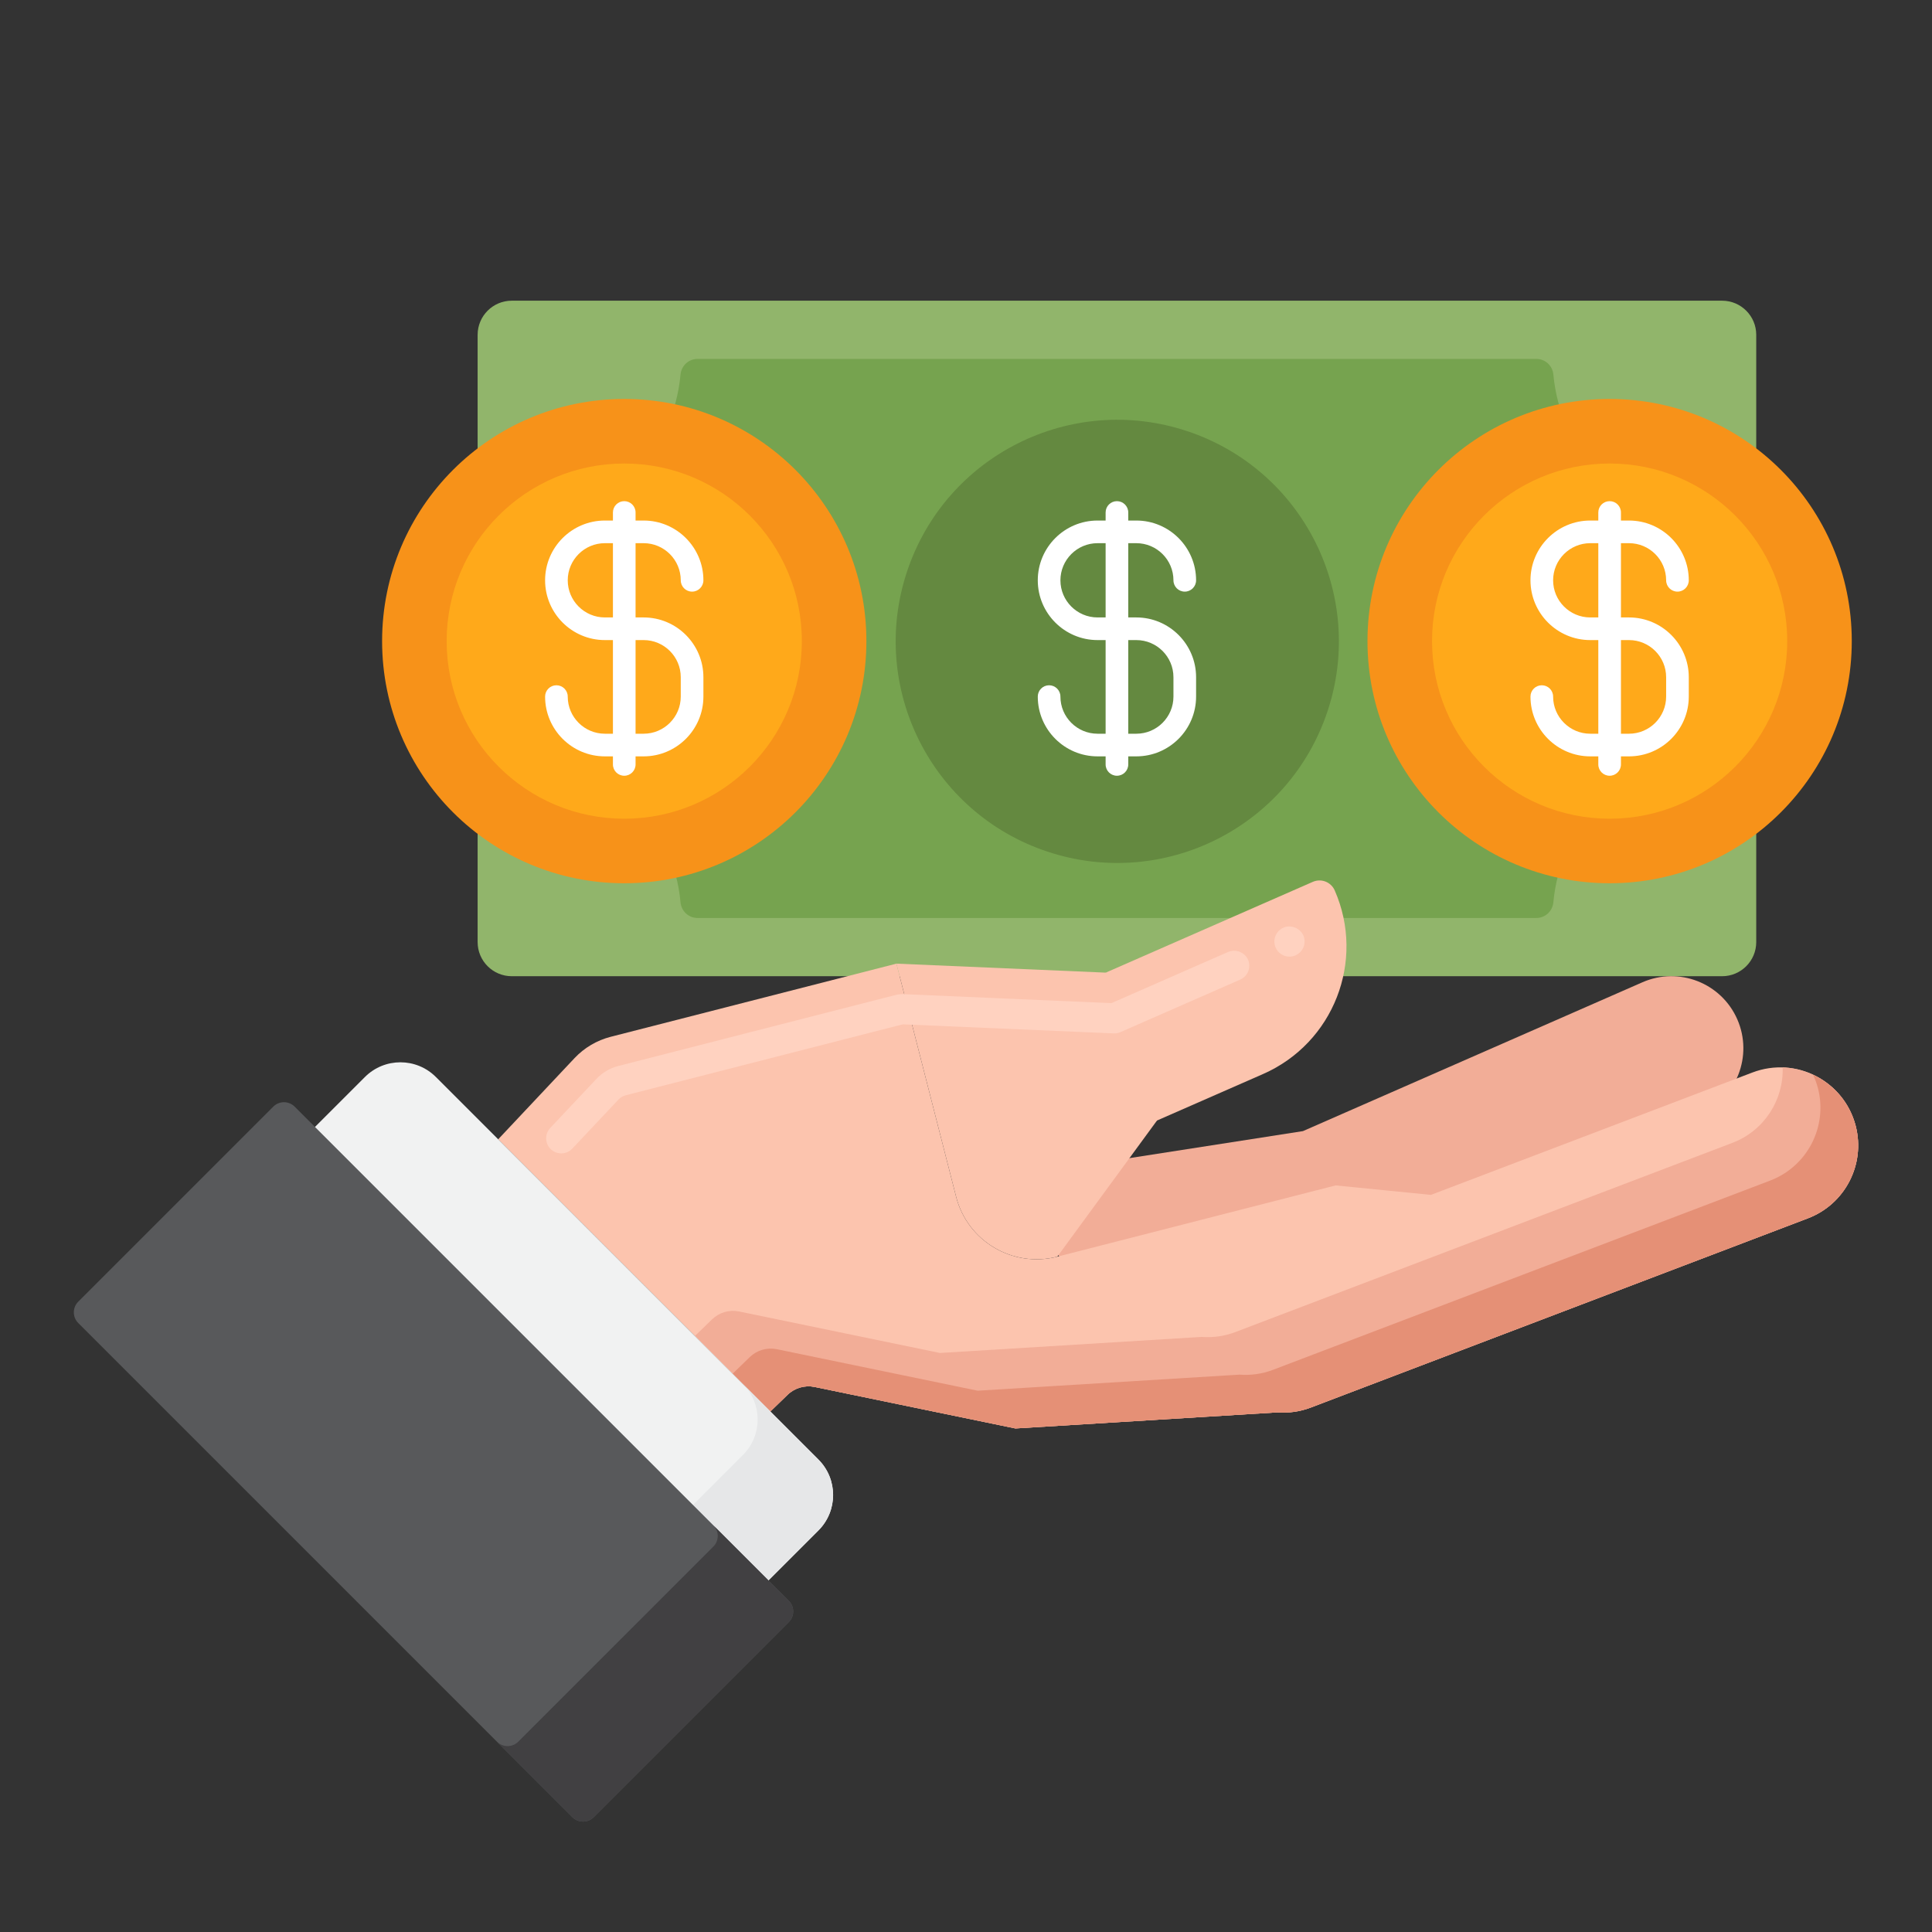 <?xml version="1.0" encoding="UTF-8"?>
<svg xmlns="http://www.w3.org/2000/svg" id="Layer_1" viewBox="0 0 256 256">
  <rect x="0" y="0" width="256" height="256" fill="#333333" stroke="none"/>
  <g>
    <g>
      <g>
        <g>
          <g>
            <g>
              <g>
                <g>
                  <g>
                    <g>
                      <g>
                        <g>
                          <g>
                            <g>
                              <g>
                                <path d="m228.187 39.843h-160.374c-2.499 0-4.525 2.026-4.525 4.525v80.461c0 2.499 2.026 4.525 4.525 4.525h160.373c2.499 0 4.525-2.026 4.525-4.525v-80.461c0-2.499-2.025-4.525-4.524-4.525z" fill="#91b56b"></path>
                              </g>
                            </g>
                          </g>
                        </g>
                      </g>
                    </g>
                  </g>
                </g>
                <g>
                  <g>
                    <g>
                      <g>
                        <g>
                          <g>
                            <g>
                              <g>
                                <path d="m223.223 68.361c-9.189-1.027-16.484-8.87-17.393-18.721-.108-1.174-1.07-2.081-2.248-2.081h-111.163c-1.179 0-2.14.908-2.248 2.081-.909 9.851-8.204 17.693-17.393 18.721-1.161.13-2.054 1.079-2.054 2.247v27.98c0 1.168.893 2.118 2.054 2.247 9.189 1.027 16.484 8.87 17.393 18.72.108 1.174 1.07 2.081 2.248 2.081h111.162c1.178 0 2.14-.908 2.248-2.081.909-9.851 8.204-17.693 17.393-18.72 1.161-.13 2.054-1.079 2.054-2.247v-27.98c.001-1.168-.892-2.117-2.053-2.247z" fill="#76a34f"></path>
                              </g>
                            </g>
                          </g>
                        </g>
                      </g>
                    </g>
                  </g>
                </g>
              </g>
            </g>
          </g>
        </g>
        <g>
          <g>
            <g>
              <g>
                <g>
                  <g>
                    <g>
                      <g>
                        <ellipse cx="148" cy="84.911" fill="#648940" rx="29.359" ry="29.359" transform="matrix(.315 -.949 .949 .315 20.846 198.69)"></ellipse>
                      </g>
                    </g>
                  </g>
                </g>
              </g>
            </g>
          </g>
        </g>
      </g>
      <g>
        <g>
          <g>
            <g>
              <g>
                <g>
                  <circle cx="82.716" cy="84.951" fill="#f79219" r="32.086"></circle>
                </g>
              </g>
            </g>
            <g>
              <g>
                <g>
                  <circle cx="82.716" cy="84.951" fill="#ffa91a" r="23.532"></circle>
                </g>
              </g>
            </g>
            <g>
              <g>
                <g>
                  <path d="m85.284 100.222h-5.136c-4.367 0-7.92-3.553-7.92-7.92 0-.829.672-1.5 1.5-1.5s1.5.671 1.5 1.5c0 2.713 2.207 4.92 4.92 4.92h5.136c2.713 0 4.92-2.207 4.92-4.92v-2.568c0-2.713-2.207-4.92-4.92-4.92h-5.136c-4.367 0-7.92-3.553-7.92-7.92s3.553-7.92 7.92-7.92h5.136c4.367 0 7.92 3.553 7.92 7.92 0 .829-.672 1.5-1.5 1.5s-1.5-.671-1.5-1.5c0-2.713-2.207-4.92-4.92-4.92h-5.136c-2.713 0-4.92 2.208-4.92 4.92s2.207 4.92 4.92 4.92h5.136c4.367 0 7.92 3.553 7.92 7.92v2.568c0 4.367-3.553 7.92-7.92 7.92z" fill="#fff"></path>
                </g>
              </g>
              <g>
                <g>
                  <path d="m82.716 102.79c-.828 0-1.5-.671-1.5-1.5v-33.384c0-.829.672-1.5 1.5-1.5s1.5.671 1.5 1.5v33.384c0 .829-.672 1.5-1.5 1.5z" fill="#fff"></path>
                </g>
              </g>
            </g>
          </g>
        </g>
        <g>
          <g>
            <g>
              <g>
                <g>
                  <circle cx="213.284" cy="84.951" fill="#f79219" r="32.086"></circle>
                </g>
              </g>
            </g>
            <g>
              <g>
                <g>
                  <circle cx="213.284" cy="84.951" fill="#ffa91a" r="23.532"></circle>
                </g>
              </g>
            </g>
            <g>
              <g>
                <g>
                  <path d="m215.852 100.222h-5.136c-4.367 0-7.92-3.553-7.92-7.92 0-.829.672-1.5 1.5-1.5s1.5.671 1.5 1.5c0 2.713 2.207 4.92 4.92 4.92h5.136c2.713 0 4.92-2.207 4.92-4.92v-2.568c0-2.713-2.207-4.92-4.92-4.92h-5.136c-4.367 0-7.92-3.553-7.92-7.92s3.553-7.92 7.92-7.92h5.136c4.367 0 7.92 3.553 7.92 7.92 0 .829-.672 1.5-1.5 1.5s-1.5-.671-1.5-1.5c0-2.713-2.207-4.92-4.92-4.92h-5.136c-2.713 0-4.92 2.208-4.92 4.92s2.207 4.92 4.92 4.92h5.136c4.367 0 7.92 3.553 7.92 7.92v2.568c-.001 4.367-3.553 7.92-7.92 7.92z" fill="#fff"></path>
                </g>
              </g>
              <g>
                <g>
                  <path d="m213.284 102.79c-.828 0-1.5-.671-1.5-1.5v-33.384c0-.829.672-1.5 1.5-1.5s1.5.671 1.5 1.5v33.384c0 .829-.672 1.5-1.5 1.5z" fill="#fff"></path>
                </g>
              </g>
            </g>
          </g>
        </g>
      </g>
      <g>
        <g>
          <g>
            <path d="m150.568 100.222h-5.137c-4.367 0-7.92-3.553-7.92-7.92 0-.829.672-1.5 1.5-1.5s1.5.671 1.5 1.5c0 2.713 2.207 4.92 4.92 4.92h5.137c2.713 0 4.92-2.207 4.92-4.92v-2.568c0-2.713-2.207-4.92-4.92-4.92h-5.137c-4.367 0-7.92-3.553-7.92-7.92s3.553-7.92 7.92-7.92h5.137c4.367 0 7.92 3.553 7.92 7.92 0 .829-.672 1.5-1.5 1.5s-1.5-.671-1.5-1.5c0-2.713-2.207-4.92-4.92-4.92h-5.137c-2.713 0-4.92 2.208-4.92 4.92s2.207 4.92 4.92 4.92h5.137c4.367 0 7.92 3.553 7.92 7.92v2.568c0 4.367-3.552 7.92-7.92 7.92z" fill="#fff"></path>
          </g>
        </g>
        <g>
          <g>
            <path d="m148 102.79c-.828 0-1.5-.671-1.5-1.5v-33.384c0-.829.672-1.5 1.5-1.5s1.5.671 1.5 1.5v33.384c0 .829-.672 1.5-1.5 1.5z" fill="#fff"></path>
          </g>
        </g>
      </g>
    </g>
    <g>
      <g>
        <g>
          <path d="m148.565 181.274-14.145-25.444 38.225-5.951 44.984-19.722c4.827-2.116 10.455.081 12.571 4.908 2.116 4.827-.081 10.455-4.908 12.571z" fill="#f2ad97"></path>
        </g>
      </g>
      <g>
        <g>
          <path d="m173.679 186.511 65.878-25.077c4.914-1.87 7.641-7.131 6.337-12.225-1.531-5.978-7.924-9.292-13.691-7.097l-42.597 16.215-12.625-1.254-36.883 9.443c-5.896 1.509-11.899-2.046-13.409-7.942l-7.908-30.887-37.857 9.692c-1.838.471-3.504 1.454-4.804 2.836l-10.108 10.747 36.065 36.065 2.273-2.203c.951-.922 2.297-1.313 3.594-1.045l26.606 5.498 34.678-2.128c1.469.111 2.983-.079 4.451-.638z" fill="#fcc4ae"></path>
        </g>
      </g>
      <g>
        <g>
          <g>
            <path d="m245.893 149.209c-1.179-4.604-5.242-7.627-9.682-7.771.143 4.327-2.458 8.398-6.655 9.996l-65.878 25.077c-1.468.559-2.981.749-4.45.638l-34.678 2.128-26.606-5.498c-1.297-.268-2.643.123-3.594 1.045l-2.273 2.203 10 10 2.273-2.203c.951-.922 2.297-1.313 3.594-1.045l26.606 5.498 34.678-2.128c1.469.111 2.983-.079 4.45-.638l65.878-25.077c4.915-1.871 7.642-7.131 6.337-12.225z" fill="#f2ad97"></path>
          </g>
        </g>
      </g>
      <g>
        <g>
          <g>
            <path d="m245.893 149.209c-.804-3.142-2.958-5.536-5.652-6.793.263.568.49 1.162.652 1.793 1.304 5.093-1.423 10.354-6.337 12.224l-65.878 25.077c-1.467.559-2.981.749-4.45.638l-34.679 2.128-26.606-5.498c-1.297-.268-2.643.123-3.594 1.045l-2.273 2.203 5 5 2.273-2.203c.951-.922 2.297-1.313 3.594-1.045l26.606 5.498 34.679-2.128c1.469.111 2.983-.079 4.45-.638l65.878-25.077c4.915-1.87 7.641-7.13 6.337-12.224z" fill="#e59076"></path>
          </g>
        </g>
      </g>
      <g>
        <g>
          <path d="m132.625 157.543-8.301-18.934 49.63-21.759c1.115-.489 2.415.019 2.903 1.134 4.096 9.342-.157 20.236-9.499 24.332z" fill="#fcc4ae"></path>
        </g>
      </g>
      <g>
        <g>
          <g>
            <path d="m89.172 222.068 19.272-19.272c2.596-2.596 2.596-6.805 0-9.401l-50.688-50.688c-2.596-2.596-6.805-2.596-9.401 0l-19.272 19.272c-2.596 2.596-2.596 6.805 0 9.401l50.688 50.688c2.595 2.596 6.805 2.596 9.401 0z" fill="#f1f2f2"></path>
          </g>
        </g>
        <g>
          <g>
            <path d="m108.444 193.394-10-10c2.596 2.596 2.596 6.805 0 9.401l-19.272 19.272c-2.596 2.596-6.805 2.596-9.401 0l10 10c2.596 2.596 6.805 2.596 9.401 0l19.272-19.272c2.596-2.596 2.596-6.805 0-9.401z" fill="#e6e7e8"></path>
          </g>
        </g>
        <g>
          <g>
            <path d="m78.673 240.783 25.845-25.845c.781-.781.781-2.047 0-2.828l-65.477-65.477c-.781-.781-2.047-.781-2.828 0l-25.845 25.845c-.781.781-.781 2.047 0 2.828l65.477 65.477c.781.781 2.047.781 2.828 0z" fill="#58595b"></path>
          </g>
        </g>
        <g>
          <g>
            <path d="m104.518 212.109-65.477-65.477 55.477 55.477c.781.781.781 2.047 0 2.828l-25.845 25.845c-.781.781-2.047.781-2.828 0l10 10c.781.781 2.047.781 2.828 0l25.845-25.845c.781-.781.781-2.047 0-2.828z" fill="#414042"></path>
          </g>
        </g>
      </g>
      <g>
        <g>
          <path d="m153.309 148.474-6.793-19.595-27.734-1.192 7.908 30.887c1.509 5.896 7.513 9.452 13.409 7.942z" fill="#fcc4ae"></path>
        </g>
      </g>
      <g>
        <g>
          <path d="m74.37 152.83c-.511 0-1-.19-1.37-.54-.391-.36-.61-.86-.63-1.39-.021-.54.18-1.05.54-1.44l6.12-6.5c.779-.83 1.779-1.42 2.89-1.71l36.99-9.47.58-.06 27.779 1.2 15.46-6.78c1-.44 2.21.04 2.641 1.02.21.49.22 1.04.029 1.53-.189.5-.569.89-1.06 1.11l-15.89 6.97c-.28.12-.591.18-.891.16l-27.939-1.2-36.71 9.4c-.37.1-.7.29-.96.57l-6.12 6.5c-.39.41-.899.63-1.459.63zm96.489-26.07c-.79 0-1.51-.47-1.829-1.2-.44-1.01.02-2.19 1.029-2.64.99-.43 2.2.05 2.641 1.03.21.49.22 1.03.029 1.53-.199.5-.58.89-1.06 1.11-.259.11-.529.17-.81.17z" fill="#ffd2c0"></path>
        </g>
      </g>
    </g>
  </g>
</svg>
